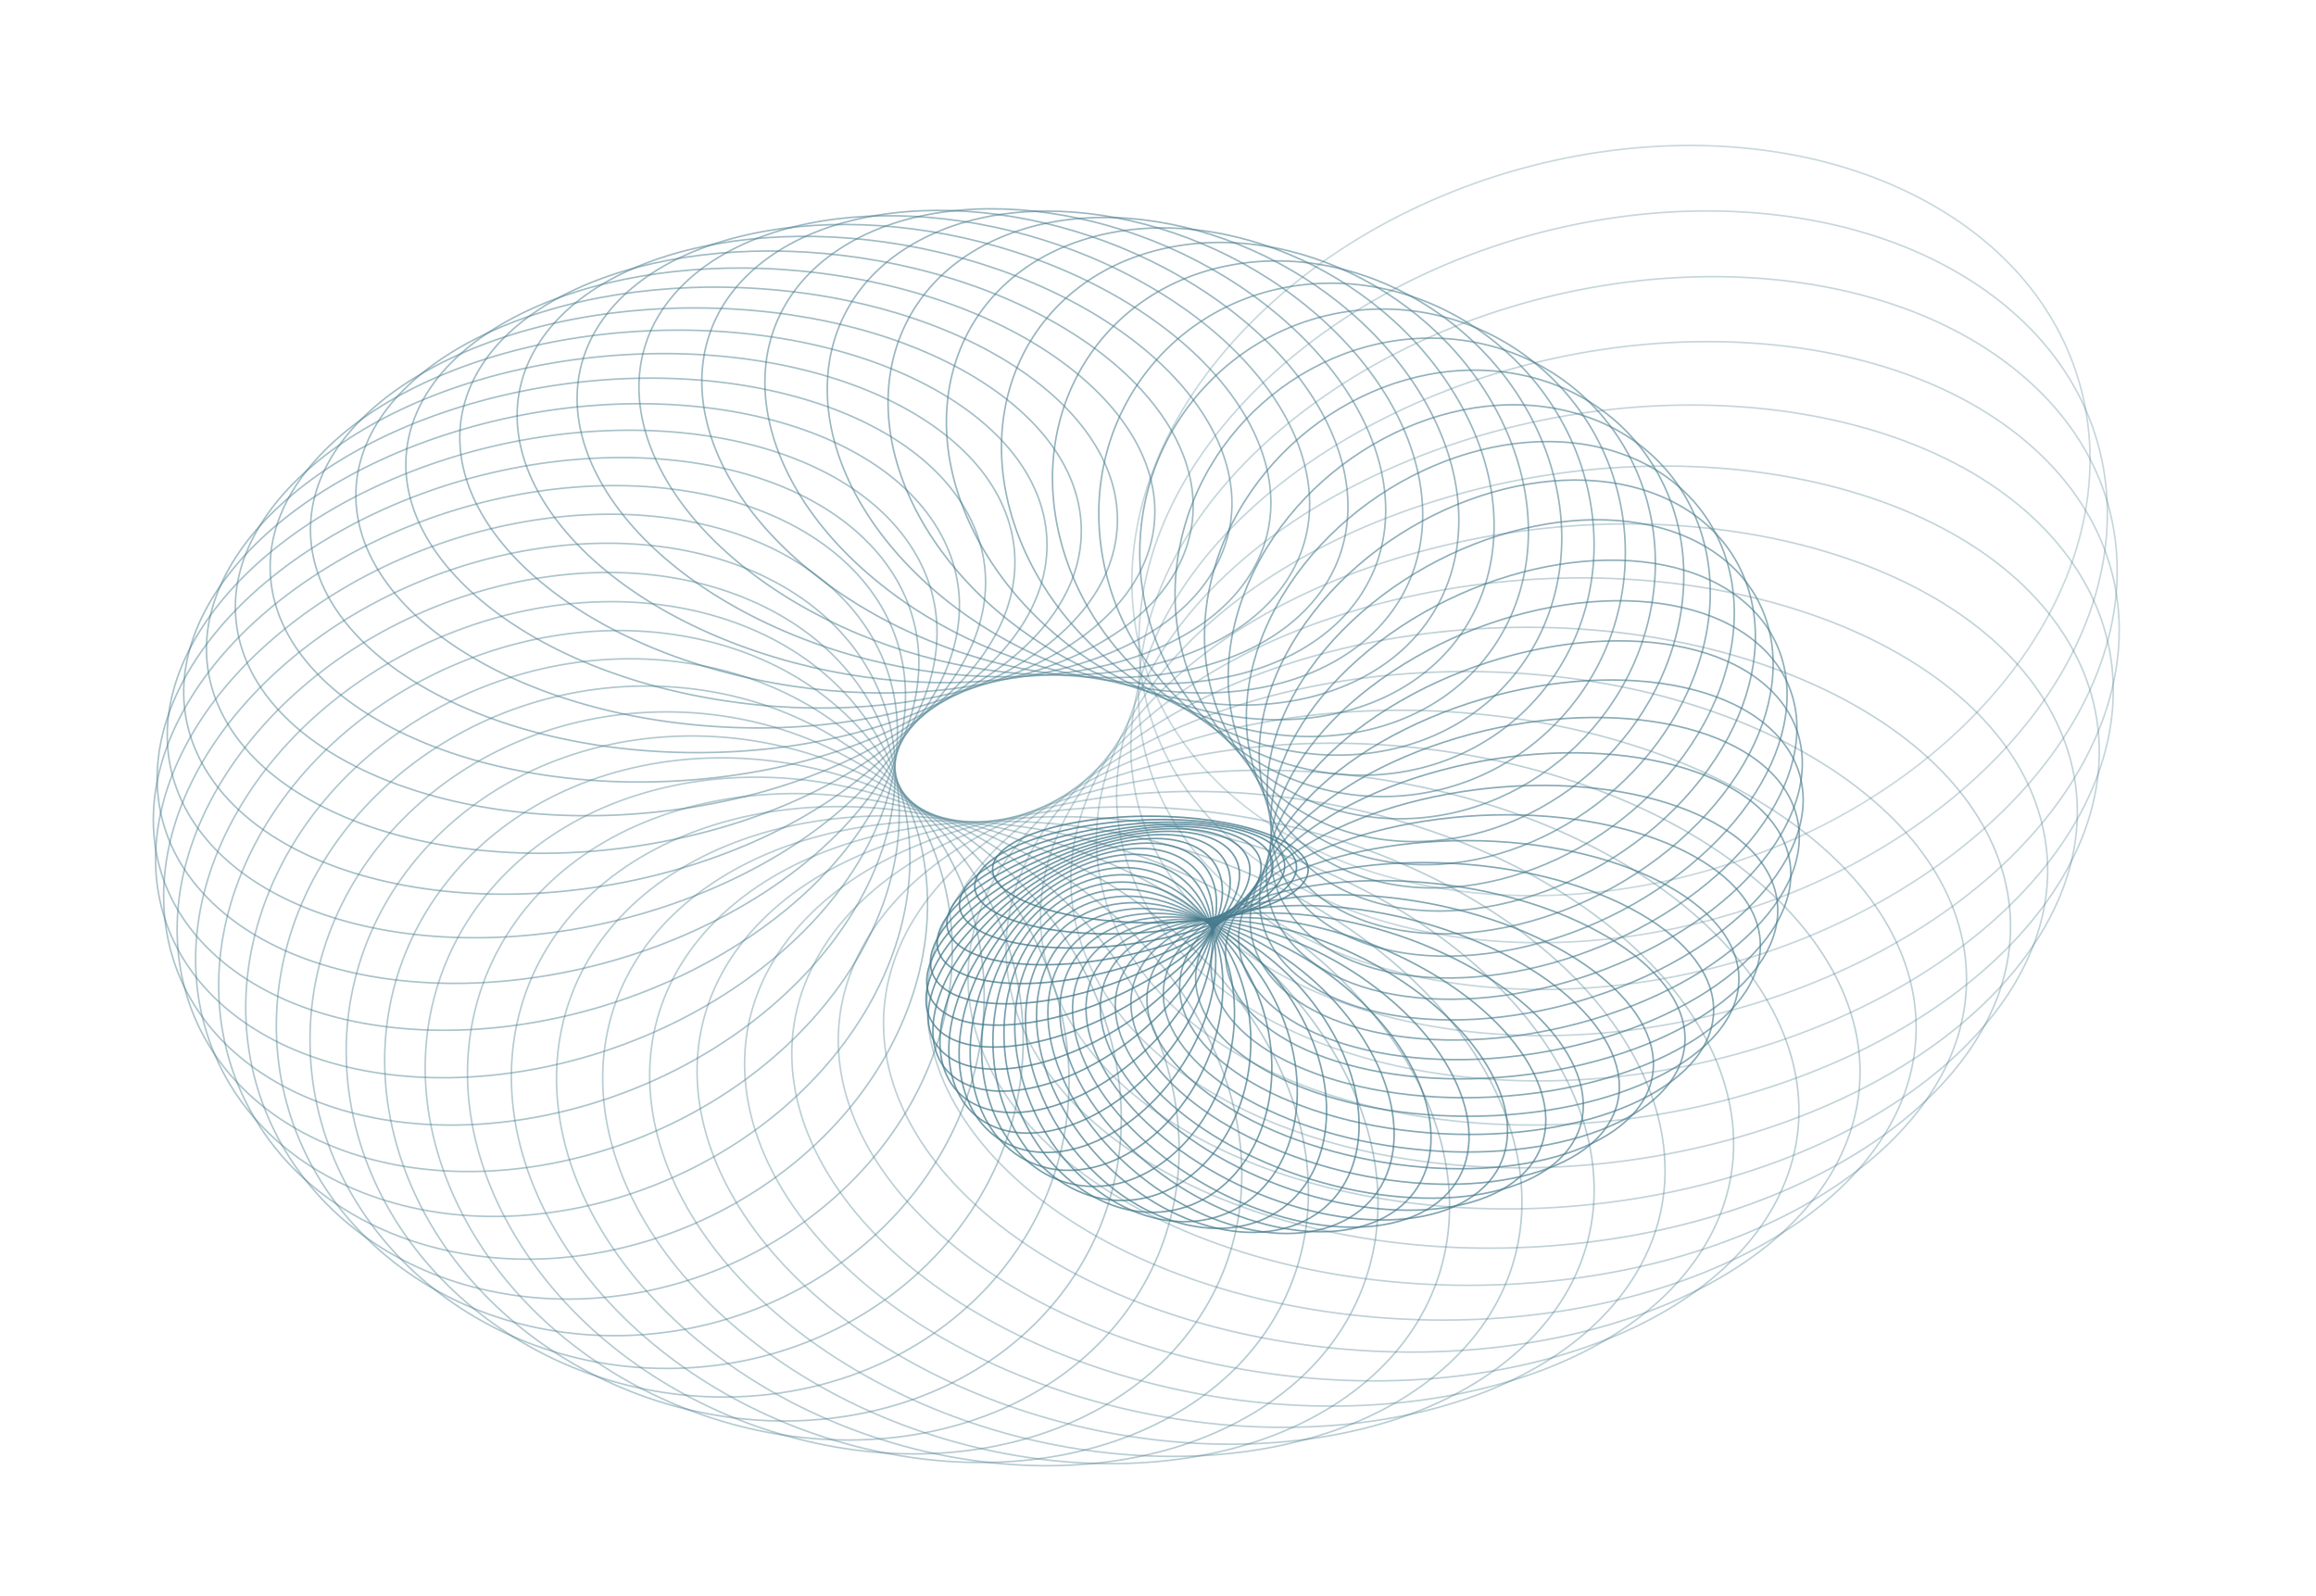 <?xml version="1.0" encoding="UTF-8"?> <svg xmlns="http://www.w3.org/2000/svg" width="1451" height="1000" viewBox="0 0 1451 1000" fill="none"> <path opacity="0.3" d="M1206.15 125.921C1331.25 193.813 1344.61 338.515 1235.86 449.145C1127.11 559.776 937.538 594.335 812.445 526.444C687.352 458.552 673.987 313.85 782.736 203.219C891.484 92.589 1081.06 58.029 1206.15 125.921Z" stroke="#467B8D"></path> <path opacity="0.305" d="M1239.36 178.891C1353.23 255.438 1346.12 399.245 1223.23 500.111C1100.34 600.977 908.41 620.544 794.542 543.998C680.673 467.451 687.787 323.645 810.675 222.778C933.563 121.912 1125.49 102.345 1239.36 178.891Z" stroke="#467B8D"></path> <path opacity="0.31" d="M1265.02 233.577C1366.61 317.783 1339.41 459.113 1203.93 549.242C1068.44 639.371 876.285 643.963 774.701 559.758C673.117 475.552 700.316 334.222 835.799 244.093C971.283 153.964 1163.44 149.371 1265.02 233.577Z" stroke="#467B8D"></path> <path opacity="0.315" d="M1283 289.37C1327.2 334.777 1337.63 391.794 1318.71 447.302C1299.78 502.811 1251.49 556.784 1178.3 596.045C1105.12 635.307 1020.93 652.405 943.998 648.327C867.061 644.25 797.408 619.002 753.204 573.596C709 528.19 698.566 471.172 717.495 415.664C736.424 360.156 784.712 306.183 857.895 266.921C931.078 227.66 1015.26 210.562 1092.2 214.639C1169.14 218.716 1238.79 243.964 1283 289.37Z" stroke="#467B8D"></path> <path opacity="0.32" d="M1293.22 345.661C1330.46 393.806 1332.75 450.824 1306.27 504.118C1279.79 557.411 1224.54 606.945 1146.78 640.065C1069.02 673.185 983.516 683.604 908.145 673.694C832.774 663.785 767.585 633.556 730.345 585.411C693.105 537.267 690.811 480.249 717.294 426.955C743.778 373.662 799.027 324.128 876.785 291.008C954.543 257.888 1040.05 247.469 1115.42 257.379C1190.79 267.288 1255.98 297.517 1293.22 345.661Z" stroke="#467B8D"></path> <path opacity="0.325" d="M1295.72 401.844C1325.71 452.148 1319.98 508.532 1286.35 559.052C1252.73 609.57 1191.23 654.182 1109.82 680.884C1028.41 707.587 942.537 711.311 869.527 695.768C796.514 680.225 736.421 645.431 706.431 595.127C676.44 544.823 682.173 488.438 715.8 437.918C749.425 387.4 810.921 342.789 892.333 316.086C973.745 289.384 1059.62 285.66 1132.63 301.202C1205.64 316.746 1265.73 351.54 1295.72 401.844Z" stroke="#467B8D"></path> <path opacity="0.33" d="M1290.62 457.32C1313.17 509.191 1299.61 564.327 1259.32 611.554C1219.04 658.777 1152.07 698.043 1067.96 718.127C983.838 738.211 898.541 735.3 828.645 714.382C758.745 693.463 704.315 654.56 681.772 602.69C659.229 550.819 672.788 495.683 713.072 448.456C753.353 401.233 820.32 361.967 904.438 341.883C988.556 321.799 1073.85 324.71 1143.75 345.628C1213.65 366.547 1268.08 405.45 1290.62 457.32Z" stroke="#467B8D"></path> <path opacity="0.335" d="M1278.11 511.51C1293.1 564.35 1271.99 617.646 1225.61 661.105C1179.22 704.559 1107.61 738.122 1021.75 751.464C935.894 764.805 852.094 755.391 786.022 729.411C719.943 703.429 671.669 660.912 656.685 608.073C641.701 555.234 662.804 501.937 709.191 458.478C755.572 415.024 827.186 381.461 913.044 368.12C998.903 354.778 1082.7 364.192 1148.78 390.172C1214.85 416.155 1263.13 458.671 1278.11 511.51Z" stroke="#467B8D"></path> <path opacity="0.34" d="M1258.47 563.857C1265.87 617.069 1237.59 667.966 1185.71 707.231C1133.84 746.49 1058.45 774.064 971.821 780.616C885.192 787.168 803.779 771.452 742.186 740.774C680.585 710.092 638.883 664.487 631.484 611.275C624.085 558.063 652.368 507.166 704.243 467.901C756.111 428.642 831.505 401.068 918.134 394.516C1004.76 387.964 1086.18 403.68 1147.77 434.358C1209.37 465.041 1251.07 510.645 1258.47 563.857Z" stroke="#467B8D"></path> <path opacity="0.345" d="M1232.05 613.832C1231.92 666.829 1196.89 714.802 1140.2 749.501C1083.51 784.194 1005.23 805.564 918.799 805.355C832.365 805.146 754.19 783.398 697.672 748.431C641.145 713.459 606.351 665.316 606.479 612.32C606.608 559.323 641.634 511.35 698.329 476.651C755.016 441.958 833.295 420.588 919.729 420.797C1006.16 421.006 1084.34 442.754 1140.86 477.721C1197.38 512.693 1232.18 560.836 1232.05 613.832Z" stroke="#467B8D"></path> <path opacity="0.351" d="M1199.27 660.942C1191.75 713.147 1150.49 757.715 1089.69 787.533C1028.89 817.347 948.641 832.37 863.35 825.505C778.059 818.639 703.925 791.189 653.011 752.383C602.09 713.572 574.457 663.458 581.974 611.253C589.491 559.047 630.756 514.48 691.558 484.662C752.352 454.848 832.603 439.824 917.893 446.69C1003.18 453.555 1077.32 481.006 1128.23 519.812C1179.15 558.623 1206.79 608.736 1199.27 660.942Z" stroke="#467B8D"></path> <path opacity="0.356" d="M1160.62 704.731C1145.93 755.589 1098.99 796.314 1034.83 820.998C970.677 845.679 889.378 854.288 806.152 840.943C722.925 827.598 653.576 794.833 608.726 752.674C563.871 710.509 543.57 659.004 558.259 608.145C572.948 557.286 619.885 516.562 684.047 491.878C748.201 467.197 829.5 458.588 912.726 471.933C995.952 485.278 1065.3 518.043 1110.15 560.202C1155.01 602.367 1175.31 653.872 1160.62 704.731Z" stroke="#467B8D"></path> <path opacity="0.361" d="M1116.64 744.789C1095.07 793.769 1043.08 830.263 976.334 849.622C909.593 868.979 828.167 871.178 747.89 851.6C667.612 832.022 603.728 794.386 565.328 749.386C526.924 704.383 514.043 652.069 535.612 603.089C557.181 554.109 609.17 517.615 675.917 498.256C742.659 478.899 824.085 476.7 904.362 496.278C984.639 515.856 1048.52 553.493 1086.92 598.492C1125.33 643.495 1138.21 695.809 1116.64 744.789Z" stroke="#467B8D"></path> <path opacity="0.366" d="M1067.93 780.755C1039.84 827.354 983.468 859.285 914.926 873.191C846.387 887.097 765.741 882.962 689.251 857.464C612.761 831.965 554.951 789.945 523.307 742.643C491.661 695.337 486.205 642.796 514.293 596.197C542.381 549.599 598.753 517.668 667.296 503.762C735.834 489.856 816.48 493.99 892.97 519.489C969.46 544.987 1027.27 587.008 1058.91 634.31C1090.56 681.615 1096.02 734.157 1067.93 780.755Z" stroke="#467B8D"></path> <path opacity="0.371" d="M1015.12 812.317C980.946 856.064 920.896 883.157 851.355 891.548C781.816 899.939 702.835 889.618 630.916 858.573C558.996 827.528 507.792 781.652 483.132 732.599C458.47 683.544 460.365 631.348 494.543 587.601C528.721 543.853 588.77 516.761 658.311 508.37C727.851 499.979 806.831 510.3 878.751 541.345C950.671 572.39 1001.87 618.265 1026.53 667.319C1051.2 716.373 1049.3 768.569 1015.12 812.317Z" stroke="#467B8D"></path> <path opacity="0.376" d="M958.898 839.217C919.119 879.685 856.13 901.722 786.385 904.598C716.64 907.473 640.177 891.182 573.547 855.02C506.917 818.858 462.77 769.691 445.24 719.448C427.709 669.205 436.8 617.915 476.579 577.448C516.358 536.98 579.348 514.943 649.092 512.067C718.837 509.191 795.301 525.483 861.93 561.645C928.56 597.807 972.707 646.974 990.238 697.217C1007.77 747.459 998.678 798.749 958.898 839.217Z" stroke="#467B8D"></path> <path opacity="0.381" d="M899.955 861.255C810.294 934.849 639.208 928.57 517.788 846.948C396.368 765.325 370.934 639.495 460.596 565.902C550.257 492.308 721.343 498.586 842.762 580.209C964.182 661.832 989.616 787.661 899.955 861.255Z" stroke="#467B8D"></path> <path opacity="0.386" d="M839.013 878.288C740.42 943.876 572.633 924.389 464.251 834.549C355.869 744.708 348.166 618.728 446.76 553.139C545.354 487.551 713.14 507.038 821.523 596.878C929.905 686.719 937.607 812.699 839.013 878.288Z" stroke="#467B8D"></path> <path opacity="0.391" d="M776.806 890.23C670.538 947.24 507.879 914.992 413.512 818.059C319.145 721.125 328.944 596.356 435.211 539.345C541.479 482.334 704.138 514.582 798.505 611.516C892.872 708.449 883.073 833.219 776.806 890.23Z" stroke="#467B8D"></path> <path opacity="0.396" d="M714.064 897.055C601.448 945.022 445.653 900.599 366.106 797.758C286.559 694.916 313.445 572.682 426.062 524.714C538.678 476.747 694.472 521.17 774.02 624.011C853.567 726.853 826.681 849.087 714.064 897.055Z" stroke="#467B8D"></path> <path opacity="0.401" d="M651.517 898.794C533.922 937.365 386.623 881.481 322.521 773.961C258.419 666.441 301.797 548.017 419.392 509.447C536.988 470.877 684.287 526.761 748.389 634.28C812.491 741.8 769.112 860.224 651.517 898.794Z" stroke="#467B8D"></path> <path opacity="0.406" d="M589.876 895.536C468.705 924.467 331.405 857.958 283.19 747.019C234.975 636.08 294.084 522.676 415.255 493.745C536.427 464.814 673.727 531.324 721.941 642.263C770.156 753.202 711.047 866.605 589.876 895.536Z" stroke="#467B8D"></path> <path opacity="0.411" d="M529.831 887.423C406.5 906.587 280.561 830.394 248.493 717.31C216.425 604.226 290.343 496.977 413.674 477.813C537.004 458.649 662.943 534.842 695.011 647.926C727.08 761.01 653.161 868.259 529.831 887.423Z" stroke="#467B8D"></path> <path opacity="0.416" d="M472.041 874.649C347.965 884.032 234.595 799.191 218.75 685.236C202.904 571.282 290.566 471.237 414.642 461.853C538.718 452.469 652.088 537.31 667.934 651.265C683.779 765.22 596.117 865.265 472.041 874.649Z" stroke="#467B8D"></path> <path opacity="0.421" d="M417.129 857.457C293.703 857.159 193.941 764.785 194.216 651.22C194.49 537.656 294.698 445.766 418.124 446.064C541.55 446.363 641.312 538.736 641.037 652.301C640.763 765.866 540.555 857.755 417.129 857.457Z" stroke="#467B8D"></path> <path opacity="0.426" d="M365.675 836.134C244.258 826.36 158.969 727.636 175.087 615.696C191.204 503.756 302.643 420.867 424.059 430.641C545.475 440.414 630.765 539.138 614.647 651.078C598.53 763.018 487.091 845.907 365.675 836.134Z" stroke="#467B8D"></path> <path opacity="0.431" d="M318.207 811.007C200.109 792.07 129.975 688.226 161.49 579.107C193.005 469.988 314.259 396.832 432.357 415.769C550.455 434.705 620.589 538.549 589.074 647.668C557.559 756.788 436.305 829.943 318.207 811.007Z" stroke="#467B8D"></path> <path opacity="0.436" d="M275.204 782.441C161.667 754.751 107.184 647.052 153.49 541.9C199.795 436.748 329.365 373.936 442.903 401.625C556.44 429.315 610.923 537.014 564.617 642.166C518.312 747.318 388.742 810.13 275.204 782.441Z" stroke="#467B8D"></path> <path opacity="0.441" d="M237.085 750.831C129.271 714.89 90.749 604.621 151.086 504.521C211.423 404.421 347.745 352.437 455.559 388.377C563.372 424.318 601.894 534.587 541.558 634.687C481.221 734.787 344.898 786.771 237.085 750.831Z" stroke="#467B8D"></path> <path opacity="0.446" d="M204.206 716.599C103.188 672.993 80.748 561.441 154.214 467.405C227.679 373.37 369.145 332.57 470.162 376.176C571.18 419.781 593.62 531.333 520.155 625.369C446.689 719.404 305.224 760.204 204.206 716.599Z" stroke="#467B8D"></path> <path opacity="0.452" d="M176.861 680.189C83.608 629.578 77.188 518.021 162.748 430.979C248.309 343.938 393.281 314.546 486.533 365.157C579.786 415.768 586.207 527.325 500.646 614.367C415.085 701.408 270.114 730.8 176.861 680.189Z" stroke="#467B8D"></path> <path opacity="0.457" d="M155.276 642.063C70.646 585.172 80.002 474.863 176.506 395.652C273.011 316.442 419.845 298.551 504.475 355.442C589.104 412.333 579.749 522.642 483.244 601.853C386.74 681.063 239.906 698.954 155.276 642.063Z" stroke="#467B8D"></path> <path opacity="0.462" d="M139.608 602.692C101.969 571.492 89.329 528.946 99.381 485.346C109.432 441.746 142.175 397.117 195.248 361.811C248.321 326.505 311.646 307.226 371.108 304.584C430.568 301.941 486.134 315.931 523.774 347.132C561.413 378.332 574.053 420.878 564.001 464.478C553.95 508.078 521.207 552.707 468.134 588.013C415.061 623.319 351.736 642.598 292.274 645.241C232.813 647.883 177.248 633.893 139.608 602.692Z" stroke="#467B8D"></path> <path opacity="0.467" d="M129.946 562.555C97.296 529.017 90.839 486.211 106.878 444.079C122.918 401.948 161.446 360.525 218.682 329.818C275.919 299.112 340.991 284.955 399.912 286.871C458.834 288.788 511.557 306.772 544.207 340.31C576.857 373.848 583.314 416.653 567.274 458.785C551.235 500.917 512.707 542.34 455.471 573.046C398.234 603.753 333.161 617.91 274.241 615.994C215.319 614.077 162.596 596.093 129.946 562.555Z" stroke="#467B8D"></path> <path opacity="0.472" d="M126.309 522.128C98.892 486.683 98.552 444.106 120.279 403.887C142.006 363.671 185.78 325.859 246.473 300.008C307.165 274.156 373.244 265.178 430.998 271.54C488.756 277.903 538.127 299.595 565.544 335.041C592.961 370.486 593.301 413.063 571.573 453.281C549.847 493.497 506.072 531.31 445.38 557.161C384.687 583.012 318.609 591.99 260.855 585.628C203.097 579.266 153.725 557.573 126.309 522.128Z" stroke="#467B8D"></path> <path opacity="0.477" d="M128.647 481.884C106.64 444.972 112.283 403.099 139.339 365.21C166.393 327.325 214.825 293.479 278.24 272.68C341.654 251.881 407.999 248.081 463.987 258.728C519.981 269.377 565.54 294.456 587.547 331.369C609.554 368.281 603.911 410.154 576.854 448.043C549.801 485.927 501.369 519.773 437.954 540.572C374.54 561.372 308.195 565.172 252.207 554.524C196.212 543.876 150.653 518.796 128.647 481.884Z" stroke="#467B8D"></path> <path opacity="0.482" d="M136.845 442.283C120.359 404.35 131.786 363.636 163.758 328.459C195.724 293.287 248.182 263.713 313.567 248.101C378.952 232.49 444.836 233.809 498.49 248.538C552.152 263.269 593.492 291.384 609.978 329.318C626.464 367.251 615.038 407.965 583.066 443.142C551.1 478.314 498.641 507.888 433.257 523.5C367.872 539.111 301.987 537.792 248.334 523.063C194.671 508.332 153.331 480.217 136.845 442.283Z" stroke="#467B8D"></path> <path opacity="0.487" d="M150.725 403.771C139.804 365.261 156.755 326.14 193.179 294.017C229.594 261.902 285.412 236.848 352.008 226.5C418.603 216.152 483.319 222.476 534.106 241.041C584.905 259.61 621.677 290.384 632.597 328.894C643.518 367.404 626.568 406.525 590.143 438.648C553.728 470.763 497.91 495.817 431.315 506.165C364.719 516.513 300.003 510.189 249.216 491.624C198.417 473.055 161.646 442.281 150.725 403.771Z" stroke="#467B8D"></path> <path opacity="0.492" d="M170.046 366.772C164.672 328.125 186.829 291.001 227.2 262.234C267.559 233.476 326.044 213.138 393.091 208.067C460.137 202.996 523.002 214.157 570.436 236.276C617.883 258.401 649.795 291.436 655.169 330.083C660.543 368.73 638.386 405.855 598.016 434.621C557.657 463.379 499.172 483.718 432.125 488.788C365.078 493.859 302.213 482.698 254.78 460.579C207.333 438.455 175.42 405.419 170.046 366.772Z" stroke="#467B8D"></path> <path opacity="0.497" d="M194.513 331.686C194.606 293.33 221.6 258.576 265.375 233.423C309.136 208.278 369.578 192.79 436.326 192.952C503.074 193.113 563.441 208.893 607.08 234.25C650.732 259.614 677.558 294.498 677.465 332.854C677.372 371.209 650.378 405.964 606.604 431.116C562.842 456.261 502.4 471.749 435.652 471.588C368.904 471.426 308.538 455.646 264.898 430.29C221.246 404.926 194.421 370.041 194.513 331.686Z" stroke="#467B8D"></path> <path opacity="0.502" d="M223.777 298.88C229.198 261.231 260.613 229.185 307.22 207.855C353.813 186.532 415.494 175.973 481.21 181.263C546.927 186.553 604.188 206.686 643.644 234.936C683.111 263.193 704.684 299.504 699.263 337.154C693.842 374.804 662.427 406.85 615.82 428.179C569.226 449.502 507.546 460.062 441.829 454.772C376.113 449.482 318.852 429.349 279.396 401.099C239.928 372.841 218.356 336.53 223.777 298.88Z" stroke="#467B8D"></path> <path opacity="0.507" d="M257.442 268.693C267.997 232.145 303.374 203.108 352.221 185.763C401.056 168.422 463.255 162.811 527.233 173.07C591.212 183.328 644.807 207.507 679.746 238.28C714.693 269.061 730.908 306.371 720.353 342.919C709.798 379.467 674.42 408.504 625.573 425.849C576.739 443.19 514.54 448.801 450.561 438.542C386.583 428.284 332.987 404.105 298.049 373.332C263.101 342.551 246.886 305.241 257.442 268.693Z" stroke="#467B8D"></path> <path opacity="0.512" d="M295.07 241.425C310.514 206.354 349.36 180.584 399.84 167.334C450.31 154.086 512.317 153.385 573.883 168.4C635.45 183.415 684.872 211.291 715.017 244.199C745.168 277.113 755.983 314.995 740.539 350.065C725.095 385.136 686.25 410.906 635.769 424.157C585.3 437.404 523.293 438.105 461.726 423.09C400.159 408.075 350.737 380.199 320.592 347.292C290.441 314.377 279.626 276.496 295.07 241.425Z" stroke="#467B8D"></path> <path opacity="0.517" d="M336.188 217.336C356.226 184.092 398.016 161.805 449.518 152.71C501.011 143.616 562.131 147.732 620.653 167.241C679.174 186.749 723.973 217.942 749.107 252.58C774.245 287.223 779.678 325.253 759.64 358.496C739.602 391.739 697.812 414.027 646.31 423.122C594.817 432.215 533.697 428.099 475.175 408.591C416.654 389.082 371.855 357.89 346.721 323.252C321.583 288.608 316.15 250.579 336.188 217.336Z" stroke="#467B8D"></path> <path opacity="0.522" d="M380.293 196.646C404.585 165.552 448.772 146.918 500.685 141.988C552.592 137.059 612.153 145.845 667.044 169.539C721.935 193.234 761.721 227.332 781.688 263.287C801.657 299.245 801.783 337.008 777.491 368.102C753.199 399.195 709.012 417.83 657.1 422.759C605.192 427.688 545.631 418.903 490.74 395.208C435.849 371.514 396.063 337.415 376.096 301.46C356.128 265.502 356.001 227.739 380.293 196.646Z" stroke="#467B8D"></path> <path opacity="0.527" d="M426.859 179.532C455.024 150.879 501.045 136.021 552.767 135.219C604.486 134.416 661.85 147.674 712.577 175.205C763.304 202.736 797.751 239.307 812.456 276.16C827.161 313.014 822.113 350.11 793.948 378.762C765.783 407.415 719.761 422.273 668.04 423.076C616.32 423.878 558.956 410.62 508.229 383.089C457.503 355.558 423.055 318.987 408.35 282.134C393.645 245.28 398.693 208.185 426.859 179.532Z" stroke="#467B8D"></path> <path opacity="0.532" d="M475.34 166.127C506.962 140.172 554.245 129.166 605.191 132.406C656.136 135.645 710.701 153.129 756.789 184.111C802.877 215.093 831.728 253.684 841.136 291.016C850.544 328.349 840.507 364.392 808.884 390.348C777.262 416.304 729.978 427.309 679.033 424.07C628.088 420.831 573.523 403.346 527.435 372.364C481.347 341.382 452.496 302.791 443.088 265.459C433.68 228.126 443.717 192.083 475.34 166.127Z" stroke="#467B8D"></path> <path opacity="0.537" d="M525.183 156.519C594.437 110.448 717.136 128.03 799.247 196.094C881.358 264.158 891.451 356.65 822.197 402.721C752.943 448.791 630.244 431.209 548.133 363.145C466.021 295.081 455.929 202.589 525.183 156.519Z" stroke="#467B8D"></path> <path opacity="0.542" d="M575.832 150.749C650.167 110.869 768.247 137.721 839.549 210.962C910.851 284.203 908.139 375.857 833.804 415.737C759.469 455.617 641.389 428.765 570.087 355.524C498.785 282.283 501.496 190.628 575.832 150.749Z" stroke="#467B8D"></path> <path opacity="0.547" d="M626.729 148.815C705.172 115.403 817.384 150.998 877.324 228.491C937.264 305.984 922.088 395.839 843.645 429.251C765.202 462.663 652.99 427.067 593.05 349.574C533.11 272.082 548.286 182.227 626.729 148.815Z" stroke="#467B8D"></path> <path opacity="0.553" d="M677.332 150.672C758.886 123.923 864.077 167.643 912.245 248.436C960.413 329.229 933.237 416.364 851.683 443.113C770.129 469.862 664.938 426.142 616.77 345.349C568.602 264.556 595.778 177.421 677.332 150.672Z" stroke="#467B8D"></path> <path opacity="0.558" d="M727.11 156.23C810.767 136.255 907.896 187.4 944.024 270.526C980.151 353.653 941.56 437.201 857.903 457.175C774.246 477.149 677.117 426.005 640.99 342.879C604.862 259.752 643.453 176.204 727.11 156.23Z" stroke="#467B8D"></path> <path opacity="0.563" d="M775.555 165.36C860.31 152.19 948.455 209.985 972.415 294.476C996.375 378.967 947.066 458.12 862.311 471.29C777.556 484.46 689.411 426.665 665.452 342.174C641.492 257.684 690.801 178.53 775.555 165.36Z" stroke="#467B8D"></path> <path opacity="0.568" d="M822.188 177.897C907.048 171.479 985.416 235.09 997.221 319.984C1009.03 404.879 949.795 478.896 864.934 485.314C780.073 491.732 701.705 428.121 689.901 343.227C678.096 258.332 737.327 184.315 822.188 177.897Z" stroke="#467B8D"></path> <path opacity="0.573" d="M866.559 193.639C950.56 193.842 1018.5 262.387 1018.29 346.742C1018.09 431.097 949.822 499.312 865.82 499.109C781.819 498.906 713.884 430.361 714.088 346.006C714.292 261.651 782.557 193.436 866.559 193.639Z" stroke="#467B8D"></path> <path opacity="0.578" d="M908.257 212.353C990.471 218.971 1047.46 291.529 1035.52 374.43C1023.58 457.331 947.249 519.157 865.035 512.54C782.82 505.922 725.834 433.364 737.77 350.463C749.707 267.561 826.042 205.735 908.257 212.353Z" stroke="#467B8D"></path> <path opacity="0.583" d="M946.91 233.779C1026.46 246.534 1072.12 322.161 1048.85 402.731C1025.59 483.3 942.211 538.236 862.663 525.481C783.115 512.726 737.449 437.099 760.719 356.53C783.988 275.96 867.362 221.024 946.91 233.779Z" stroke="#467B8D"></path> <path opacity="0.588" d="M982.191 257.633C1058.25 276.183 1092.37 353.923 1058.28 431.327C1024.2 508.731 934.869 556.366 858.807 537.816C782.745 519.266 748.628 441.526 782.714 364.122C816.801 286.718 906.129 239.083 982.191 257.633Z" stroke="#467B8D"></path> <path opacity="0.593" d="M1013.82 283.61C1085.64 307.553 1108.12 386.451 1063.84 459.908C1019.57 533.366 925.407 573.381 853.584 549.438C781.761 525.496 759.279 446.597 803.556 373.14C847.834 299.682 941.993 259.667 1013.82 283.61Z" stroke="#467B8D"></path> <path opacity="0.598" d="M1041.55 311.387C1108.46 340.269 1119.36 419.381 1065.62 488.171C1011.88 556.961 914.034 589.133 847.127 560.251C780.219 531.37 769.318 452.258 823.06 383.467C876.803 314.677 974.645 282.506 1041.55 311.387Z" stroke="#467B8D"></path> <path opacity="0.603" d="M1065.21 340.631C1126.61 373.952 1126.12 452.356 1063.73 515.826C1001.34 579.296 900.973 603.494 839.577 570.172C778.181 536.851 778.671 458.447 841.062 394.977C903.452 331.507 1003.82 307.309 1065.21 340.631Z" stroke="#467B8D"></path> <path opacity="0.608" d="M1084.67 370.997C1112.36 389.614 1123.32 418.106 1118.57 449.169C1113.83 480.232 1093.38 513.835 1058.34 542.599C1023.3 571.364 980.316 589.818 939.178 596.415C898.039 603.012 858.783 597.75 831.089 579.133C803.395 560.517 792.44 532.025 797.184 500.962C801.928 469.899 822.372 436.296 857.416 407.531C892.461 378.767 935.44 360.313 976.578 353.716C1017.72 347.118 1056.97 352.381 1084.67 370.997Z" stroke="#467B8D"></path> <path opacity="0.613" d="M1099.83 402.138C1124.3 422.423 1131 451.135 1121.94 481.209C1112.88 511.282 1088.08 542.673 1049.65 568.236C1011.22 593.798 966.488 608.667 925.242 612.059C883.994 615.451 846.295 607.364 821.823 587.078C797.351 566.793 790.657 538.081 799.716 508.007C808.775 477.934 833.578 446.543 872.004 420.98C910.43 395.418 955.166 380.549 996.412 377.157C1037.66 373.766 1075.36 381.852 1099.83 402.138Z" stroke="#467B8D"></path> <path opacity="0.618" d="M1110.67 433.704C1131.76 455.364 1134.25 483.951 1121.1 512.713C1107.96 541.471 1079.19 570.347 1037.89 592.502C996.597 614.656 950.635 625.872 909.727 626.114C868.812 626.357 833.031 615.628 811.944 593.968C790.857 572.307 788.364 543.72 801.514 514.958C814.662 486.2 843.431 457.324 884.726 435.17C926.021 413.015 971.983 401.8 1012.89 401.557C1053.81 401.315 1089.59 412.043 1110.67 433.704Z" stroke="#467B8D"></path> <path opacity="0.623" d="M1117.22 465.35C1134.8 488.085 1133.2 516.216 1116.23 543.366C1099.26 570.509 1066.96 596.603 1023.33 615.187C979.696 633.771 933.041 641.309 892.898 638.492C852.744 635.674 819.205 622.51 801.62 599.775C784.034 577.04 785.633 548.909 802.606 521.759C819.575 494.616 851.877 468.522 895.508 449.938C939.14 431.354 985.795 423.816 1025.94 426.633C1066.09 429.451 1099.63 442.615 1117.22 465.35Z" stroke="#467B8D"></path> <path opacity="0.628" d="M1119.53 496.741C1133.54 520.25 1128.01 547.608 1107.52 572.873C1087.04 598.128 1051.66 621.211 1006.24 636.109C960.822 651.006 913.999 654.882 875.03 649.127C836.043 643.369 805.034 627.998 791.018 604.489C777.003 580.981 782.538 553.623 803.028 528.358C823.51 503.103 858.882 480.019 904.302 465.122C949.723 450.224 996.546 446.349 1035.52 452.104C1074.5 457.861 1105.51 473.233 1119.53 496.741Z" stroke="#467B8D"></path> <path opacity="0.633" d="M1117.72 527.551C1128.15 551.534 1118.87 577.822 1095.21 600.959C1071.55 624.082 1033.6 643.969 986.945 655.108C940.289 666.248 893.812 666.52 856.398 657.977C818.962 649.429 790.729 632.095 780.306 608.112C769.883 584.129 779.157 557.841 802.823 534.704C826.475 511.581 864.427 491.694 911.083 480.555C957.739 469.415 1004.22 469.143 1041.63 477.686C1079.07 486.234 1107.3 503.568 1117.72 527.551Z" stroke="#467B8D"></path> <path opacity="0.638" d="M1111.96 557.469C1118.82 581.634 1106.04 606.58 1079.57 627.375C1053.12 648.156 1013.09 664.702 965.757 672.057C918.42 679.413 872.785 676.178 837.279 665.024C801.747 653.863 776.498 634.826 769.645 610.661C762.793 586.496 775.569 561.55 802.038 540.754C828.489 519.974 868.515 503.428 915.851 496.072C963.188 488.717 1008.82 491.952 1044.33 503.105C1079.86 514.266 1105.11 533.303 1111.96 557.469Z" stroke="#467B8D"></path> <path opacity="0.643" d="M1102.45 586.204C1105.8 610.27 1089.79 633.623 1060.91 651.899C1032.06 670.161 990.483 683.265 943.014 686.855C895.544 690.446 851.223 683.837 817.946 670.275C784.641 656.701 762.54 636.23 759.193 612.164C755.847 588.098 771.855 564.745 800.731 546.469C829.583 528.207 871.163 515.103 918.632 511.513C966.101 507.923 1010.42 514.531 1043.7 528.093C1077 541.667 1099.11 562.138 1102.45 586.204Z" stroke="#467B8D"></path> <path opacity="0.648" d="M1089.43 613.487C1089.37 637.186 1070.44 658.724 1039.57 674.339C1008.73 689.939 966.122 699.546 919.055 699.433C871.989 699.319 829.427 689.506 798.664 673.756C767.874 657.992 749.04 636.363 749.098 612.664C749.155 588.966 768.093 567.428 798.959 551.813C829.798 536.213 872.407 526.606 919.473 526.719C966.539 526.833 1009.1 536.646 1039.86 552.396C1070.65 568.16 1089.49 589.789 1089.43 613.487Z" stroke="#467B8D"></path> <path opacity="0.654" d="M1073.17 639.073C1069.85 662.15 1048.31 681.68 1015.89 694.527C983.489 707.363 940.374 713.459 894.227 709.745C848.08 706.03 807.688 693.212 779.688 675.515C751.663 657.801 736.176 635.291 739.498 612.214C742.821 589.137 764.361 569.607 796.787 556.76C829.184 543.924 872.299 537.828 918.445 541.542C964.592 545.257 1004.98 558.075 1032.98 575.772C1061.01 593.486 1076.5 615.996 1073.17 639.073Z" stroke="#467B8D"></path> <path opacity="0.659" d="M1053.99 662.742C1047.57 684.962 1023.78 702.32 990.229 712.332C956.71 722.336 913.605 724.951 868.87 717.777C824.135 710.604 786.289 695.01 761.261 675.618C736.21 656.21 724.106 633.096 730.524 610.876C736.941 588.657 760.734 571.299 794.281 561.286C827.8 551.283 870.905 548.668 915.64 555.841C960.375 563.014 998.22 578.609 1023.25 598C1048.3 617.408 1060.4 640.523 1053.99 662.742Z" stroke="#467B8D"></path> <path opacity="0.664" d="M1032.2 684.305C1022.89 705.449 997.21 720.505 962.98 727.652C928.777 734.793 886.184 733.997 843.323 723.544C800.462 713.091 765.497 694.972 743.608 674.152C721.701 653.315 712.978 629.869 722.289 608.725C731.6 587.58 757.279 572.525 791.508 565.378C825.711 558.237 868.304 559.033 911.165 569.486C954.026 579.939 988.991 598.057 1010.88 618.878C1032.79 639.715 1041.51 663.161 1032.2 684.305Z" stroke="#467B8D"></path> <path opacity="0.669" d="M1008.16 703.603C996.187 723.474 969.003 736.129 934.526 740.417C900.071 744.702 858.472 740.604 817.913 727.084C777.355 713.563 745.563 693.195 726.939 671.217C708.304 649.223 702.919 625.712 714.897 605.84C726.875 585.969 754.059 573.314 788.536 569.026C822.991 564.741 864.59 568.838 905.149 582.359C945.707 595.879 977.499 616.247 996.123 638.226C1014.76 660.219 1020.14 683.731 1008.16 703.603Z" stroke="#467B8D"></path> <path opacity="0.674" d="M982.25 720.505C967.857 738.928 939.554 749.117 905.254 750.589C870.972 752.059 830.824 744.808 792.956 728.462C755.089 712.116 726.717 689.789 711.445 666.928C696.164 644.055 694.042 620.732 708.436 602.309C722.829 583.886 751.132 573.696 785.432 572.225C819.714 570.755 859.862 578.006 897.73 594.352C935.597 610.698 963.969 633.025 979.241 655.886C994.522 678.759 996.644 702.082 982.25 720.505Z" stroke="#467B8D"></path> <path opacity="0.679" d="M954.837 734.916C938.3 751.739 909.267 759.432 875.554 758.163C841.853 756.895 803.581 746.67 768.752 727.767C733.922 708.864 709.171 684.885 697.293 661.416C685.411 637.938 686.441 615.048 702.978 598.225C719.514 581.402 748.547 573.71 782.261 574.978C815.961 576.246 854.233 586.471 889.063 605.374C923.893 624.277 948.643 648.256 960.521 671.725C972.403 695.203 971.374 718.093 954.837 734.916Z" stroke="#467B8D"></path> <path opacity="0.684" d="M926.308 746.773C907.916 761.869 878.54 767.066 845.801 763.167C813.071 759.269 777.068 746.282 745.577 725.113C714.085 703.943 693.107 678.625 684.629 654.821C676.148 631.011 680.186 608.781 698.579 593.685C716.971 578.589 746.347 573.391 779.085 577.291C811.816 581.189 847.819 594.175 879.31 615.345C910.801 636.514 931.779 661.833 940.258 685.637C948.739 709.447 944.7 731.677 926.308 746.773Z" stroke="#467B8D"></path> <path opacity="0.689" d="M897.053 756.042C877.107 769.311 847.765 772.048 816.365 765.656C784.97 759.265 751.588 743.757 723.688 720.63C695.788 697.503 678.687 671.164 673.572 647.291C668.456 623.414 675.333 602.056 695.279 588.787C715.226 575.518 744.568 572.781 775.967 579.173C807.362 585.564 840.745 601.072 868.645 624.199C896.545 647.326 913.646 673.665 918.761 697.538C923.877 721.415 917 742.773 897.053 756.042Z" stroke="#467B8D"></path> <path opacity="0.694" d="M867.456 762.724C846.264 774.094 817.321 774.434 787.596 765.715C757.873 756.997 727.421 739.231 703.315 714.469C679.209 689.707 666.042 662.668 664.218 638.982C662.395 615.294 671.913 595.001 693.105 583.632C714.297 572.263 743.24 571.922 772.965 580.641C802.688 589.36 833.139 607.125 857.246 631.887C881.352 656.649 894.519 683.688 896.342 707.374C898.166 731.062 888.647 751.355 867.456 762.724Z" stroke="#467B8D"></path> <path opacity="0.699" d="M837.891 766.851C815.767 776.275 787.57 774.315 759.823 763.458C732.077 752.601 704.821 732.86 684.66 706.796C664.499 680.731 655.275 653.309 656.636 630.054C657.998 606.799 669.939 587.743 692.063 578.319C714.188 568.896 742.384 570.856 770.131 581.713C797.878 592.569 825.134 612.31 845.295 638.375C865.456 664.44 874.68 691.861 873.318 715.116C871.956 738.371 860.016 757.427 837.891 766.851Z" stroke="#467B8D"></path> <path opacity="0.704" d="M808.724 768.483C785.979 775.944 758.853 771.804 733.353 759.021C707.853 746.236 684.009 724.819 667.894 697.788C651.778 670.758 646.461 643.264 650.87 620.67C655.278 598.076 669.402 580.407 692.147 572.947C714.892 565.487 742.018 569.626 767.518 582.41C793.018 595.194 816.861 616.612 832.977 643.642C849.092 670.673 854.409 698.167 850.001 720.761C845.593 743.354 831.469 761.023 808.724 768.483Z" stroke="#467B8D"></path> <path opacity="0.709" d="M780.3 767.71C734.198 778.717 677.22 742.997 653.159 687.634C629.098 632.27 647.233 578.616 693.335 567.609C739.437 556.602 796.415 592.322 820.476 647.685C844.537 703.048 826.402 756.702 780.3 767.71Z" stroke="#467B8D"></path> <path opacity="0.714" d="M752.945 764.646C706.81 771.815 656.431 732.479 640.564 676.527C624.697 620.576 649.456 569.564 695.591 562.396C741.726 555.227 792.106 594.563 807.972 650.514C823.839 706.465 799.08 757.477 752.945 764.646Z" stroke="#467B8D"></path> <path opacity="0.719" d="M726.962 759.43C681.363 762.879 637.958 720.559 630.187 664.668C622.415 608.776 653.269 560.84 698.868 557.392C744.467 553.943 787.871 596.263 795.643 652.154C803.415 708.046 772.56 755.982 726.962 759.43Z" stroke="#467B8D"></path> <path opacity="0.724" d="M702.622 752.224C658.095 752.116 621.938 707.462 622.071 652.255C622.205 597.049 658.577 552.569 703.105 552.677C747.632 552.785 783.789 597.439 783.656 652.646C783.522 707.852 747.15 752.332 702.622 752.224Z" stroke="#467B8D"></path> <path opacity="0.729" d="M680.172 743.203C637.21 739.745 608.467 693.413 616.232 639.487C623.996 585.561 665.27 544.865 708.231 548.323C751.193 551.781 779.936 598.113 772.172 652.039C764.407 705.966 723.133 746.661 680.172 743.203Z" stroke="#467B8D"></path> <path opacity="0.734" d="M659.823 732.562C618.876 725.996 597.609 678.643 612.651 626.558C627.694 574.473 673.221 537.83 714.167 544.396C755.114 550.962 776.382 598.315 761.339 650.4C746.296 702.484 700.77 739.127 659.823 732.562Z" stroke="#467B8D"></path> <path opacity="0.739" d="M641.756 720.505C622.481 715.804 609.395 701.539 603.859 682.202C598.323 662.865 600.351 638.486 611.285 613.656C622.219 588.827 639.973 568.283 659.815 555.135C679.657 541.987 701.55 536.253 720.824 540.953C740.098 545.654 753.185 559.919 758.721 579.256C764.257 598.594 762.229 622.972 751.295 647.802C740.36 672.632 722.606 693.175 702.765 706.323C682.923 719.471 661.03 725.205 641.756 720.505Z" stroke="#467B8D"></path> <path opacity="0.744" d="M626.115 707.246C608.219 701.28 597.641 686.451 595.071 667.209C592.502 647.97 597.951 624.363 612.058 600.959C626.165 577.555 646.237 558.823 667.259 547.448C688.284 536.072 710.209 532.077 728.105 538.043C746.001 544.008 756.579 558.838 759.148 578.08C761.718 597.319 756.269 620.926 742.162 644.33C728.055 667.734 707.983 686.466 686.96 697.841C665.936 709.217 644.011 713.212 626.115 707.246Z" stroke="#467B8D"></path> <path opacity="0.749" d="M613.013 693.008C596.638 685.939 588.579 670.775 588.886 651.872C589.194 632.974 597.871 610.396 614.873 588.634C631.875 566.871 653.956 550.079 675.885 540.514C697.82 530.947 719.532 528.634 735.908 535.703C752.283 542.772 760.342 557.935 760.034 576.839C759.727 595.737 751.05 618.314 734.048 640.077C717.046 661.84 694.965 678.631 673.036 688.196C651.101 697.764 629.389 700.076 613.013 693.008Z" stroke="#467B8D"></path> <path opacity="0.755" d="M602.526 678.014C587.783 670.013 582.215 654.741 585.277 636.405C588.337 618.078 600.013 596.768 619.607 576.834C639.201 556.901 662.97 542.153 685.535 534.412C708.111 526.667 729.383 525.962 744.126 533.963C758.869 541.965 764.436 557.236 761.375 575.572C758.315 593.899 746.639 615.21 727.044 635.144C707.45 655.077 683.681 669.825 661.117 677.566C638.541 685.311 617.269 686.016 602.526 678.014Z" stroke="#467B8D"></path> <path opacity="0.76" d="M594.694 662.493C581.664 653.734 578.525 638.571 584.185 621.016C589.839 603.475 604.256 583.644 626.118 565.7C647.98 547.755 673.111 535.126 696.045 529.201C718.998 523.272 739.621 524.083 752.651 532.842C765.681 541.601 768.82 556.764 763.16 574.319C757.506 591.86 743.089 611.691 721.227 629.635C699.365 647.58 674.234 660.209 651.3 666.133C628.347 672.063 607.724 671.252 594.694 662.493Z" stroke="#467B8D"></path> <path opacity="0.765" d="M589.526 646.667C578.257 637.327 577.452 622.479 585.525 605.9C593.587 589.342 610.458 571.178 634.247 555.352C658.037 539.527 684.199 529.064 707.245 524.927C730.321 520.784 750.108 523.006 761.376 532.346C772.644 541.686 773.449 556.534 765.377 573.113C757.315 589.671 740.443 607.835 716.654 623.661C692.864 639.486 666.702 649.95 643.656 654.086C620.58 658.229 600.794 656.008 589.526 646.667Z" stroke="#467B8D"></path> <path opacity="0.77" d="M586.992 630.757C577.504 621.01 578.906 606.668 589.181 591.241C599.437 575.843 618.455 559.505 643.819 545.897C669.184 532.289 696.05 524.012 718.962 521.615C741.918 519.214 760.703 522.727 770.191 532.474C779.679 542.22 778.278 556.563 768.003 571.989C757.747 587.387 738.729 603.725 713.364 617.333C687.999 630.941 661.134 639.218 638.221 641.615C615.266 644.016 596.481 640.503 586.992 630.757Z" stroke="#467B8D"></path> <path opacity="0.775" d="M587.036 614.974C583.176 609.984 582.106 604.081 583.539 597.643C584.973 591.202 588.909 584.251 595.015 577.209C607.228 563.126 628.067 548.743 654.649 537.421C681.23 526.099 708.477 520 731.025 519.278C742.299 518.916 752.372 519.9 760.59 522.23C768.804 524.559 775.134 528.222 778.993 533.212C782.853 538.203 783.924 544.106 782.491 550.544C781.057 556.985 777.121 563.935 771.014 570.978C758.801 585.061 737.962 599.444 711.381 610.766C684.799 622.088 657.553 628.187 635.005 628.909C623.731 629.27 613.657 628.287 605.439 625.957C597.225 623.628 590.896 619.964 587.036 614.974Z" stroke="#467B8D"></path> <path opacity="0.78" d="M589.568 599.522C586.573 594.498 586.399 588.787 588.735 582.724C591.072 576.659 595.91 570.277 602.868 563.957C616.783 551.318 639.104 538.991 666.543 529.991C693.981 520.992 721.296 517.039 743.264 517.909C754.249 518.343 763.869 519.983 771.491 522.782C779.109 525.579 784.688 529.518 787.684 534.542C790.679 539.566 790.853 545.277 788.517 551.34C786.18 557.404 781.341 563.786 774.383 570.106C760.469 582.745 738.147 595.073 710.709 604.072C683.271 613.072 655.956 617.025 633.988 616.155C623.003 615.72 613.382 614.08 605.761 611.282C598.142 608.484 592.563 604.546 589.568 599.522Z" stroke="#467B8D"></path> <path opacity="0.785" d="M594.47 584.588C592.305 579.607 592.961 574.158 596.111 568.537C599.261 562.915 604.886 557.164 612.56 551.618C627.905 540.53 651.364 530.326 679.302 523.655C707.24 516.985 734.324 515.121 755.516 517.486C766.114 518.669 775.21 520.906 782.195 524.108C789.18 527.309 794.003 531.45 796.168 536.43C798.333 541.411 797.677 546.86 794.527 552.481C791.376 558.103 785.752 563.855 778.078 569.4C762.733 580.489 739.274 590.693 711.336 597.363C683.398 604.034 656.314 605.897 635.122 603.532C624.524 602.35 615.428 600.113 608.442 596.911C601.458 593.709 596.634 589.569 594.47 584.588Z" stroke="#467B8D"></path> <path opacity="0.79" d="M601.599 570.348C600.218 565.48 601.628 560.356 605.495 555.233C609.36 550.111 615.647 545.04 623.897 540.309C640.392 530.85 664.639 522.807 692.728 518.442C720.817 514.077 747.386 514.224 767.628 517.975C777.75 519.851 786.262 522.623 792.583 526.162C798.906 529.702 802.981 533.973 804.361 538.841C805.742 543.709 804.332 548.833 800.465 553.956C796.6 559.078 790.312 564.15 782.063 568.88C765.568 578.339 741.321 586.382 713.232 590.747C685.143 595.112 658.573 594.965 638.332 591.214C628.21 589.338 619.698 586.566 613.377 583.027C607.053 579.488 602.979 575.216 601.599 570.348Z" stroke="#467B8D"></path> <path opacity="0.795" d="M610.789 556.96C610.137 552.267 612.217 547.521 616.695 542.943C621.171 538.368 627.992 534.014 636.673 530.125C654.03 522.348 678.719 516.473 706.623 514.363C734.526 512.252 760.318 514.309 779.454 519.326C789.025 521.835 796.902 525.078 802.544 528.888C808.188 532.7 811.532 537.036 812.184 541.729C812.837 546.423 810.756 551.168 806.278 555.746C801.803 560.322 794.982 564.676 786.301 568.565C768.943 576.342 744.255 582.217 716.351 584.327C688.448 586.437 662.656 584.38 643.52 579.363C633.949 576.854 626.071 573.612 620.43 569.802C614.785 565.989 611.442 561.654 610.789 556.96Z" stroke="#467B8D"></path> <path opacity="0.8" d="M621.856 544.566C621.867 540.1 624.53 535.776 629.509 531.78C634.484 527.787 641.708 524.176 650.675 521.141C668.606 515.073 693.397 511.343 720.794 511.41C748.191 511.476 772.964 515.325 790.865 521.48C799.818 524.558 807.024 528.204 811.98 532.221C816.94 536.241 819.582 540.578 819.571 545.044C819.56 549.51 816.897 553.834 811.918 557.83C806.943 561.823 799.719 565.434 790.751 568.469C772.821 574.537 748.03 578.266 720.633 578.2C693.236 578.134 668.462 574.285 650.562 568.13C641.609 565.051 634.402 561.405 629.447 557.389C624.487 553.368 621.845 549.032 621.856 544.566Z" stroke="#467B8D"></path> </svg> 